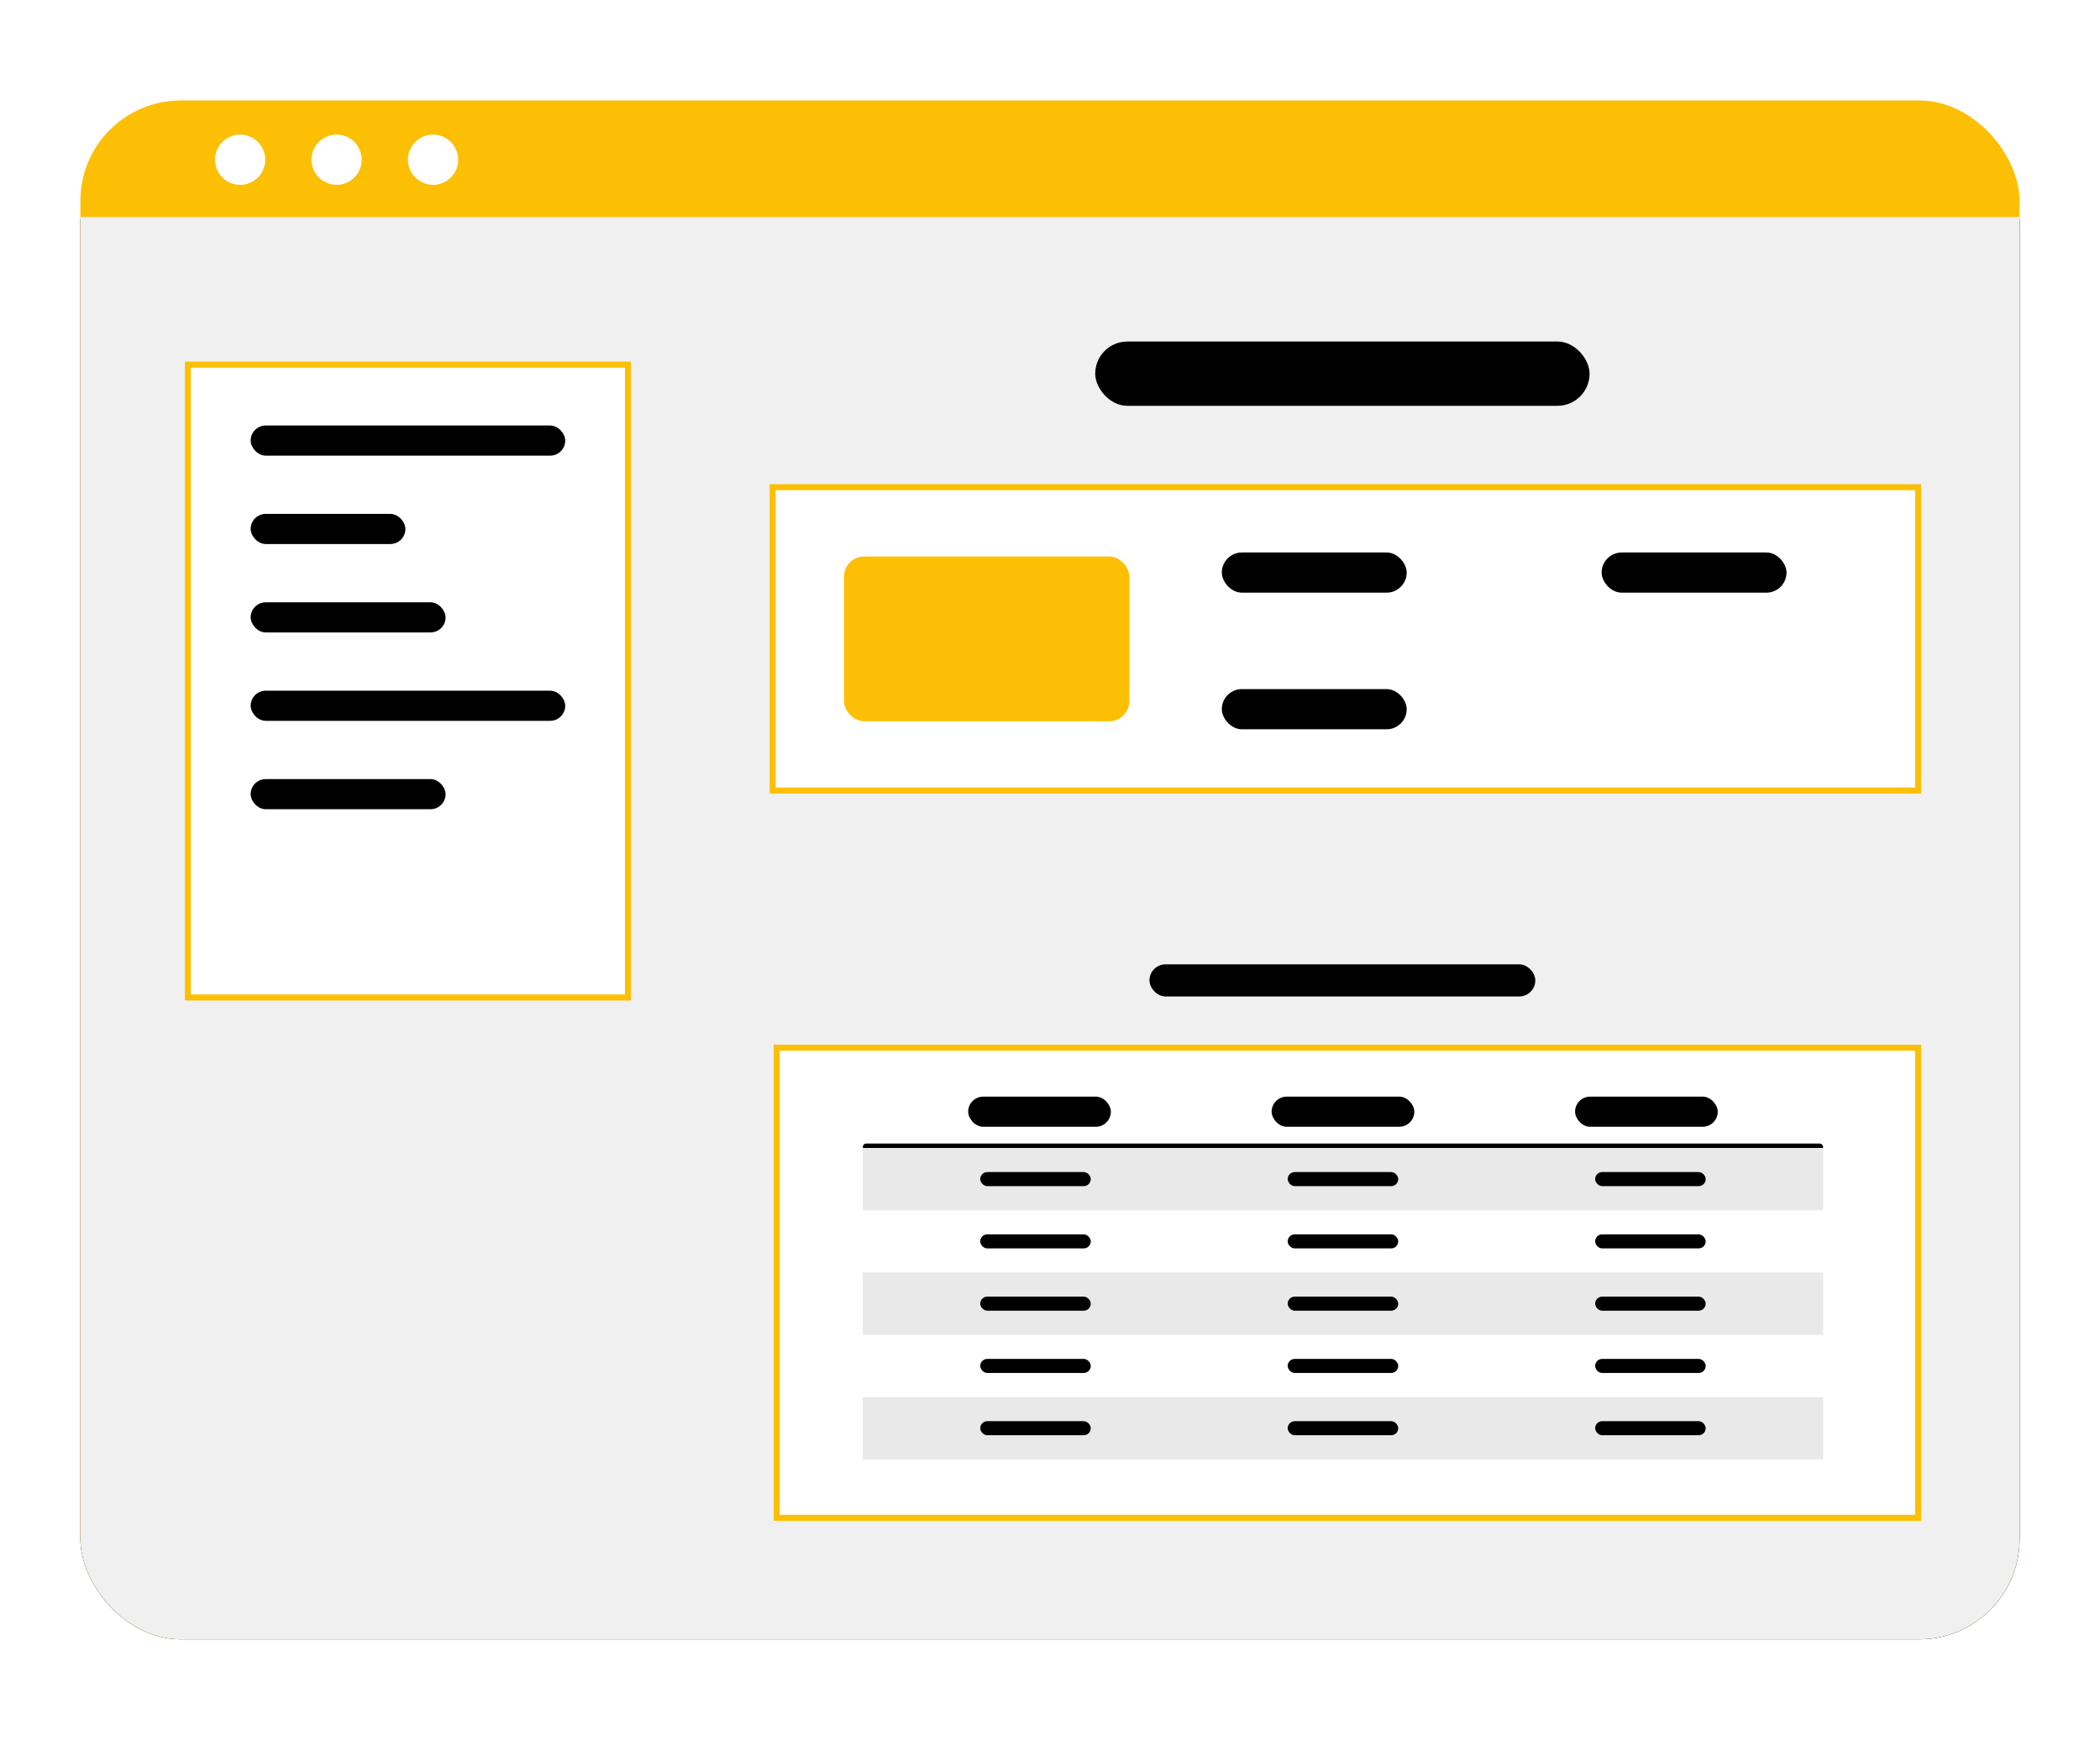 <svg width="1045" height="866" viewBox="0 0 1045 866" fill="none" xmlns="http://www.w3.org/2000/svg">
<g filter="url(#filter0_dd_801_2748)">
<g clip-path="url(#clip0_801_2748)">
<rect x="40" y="50" width="965" height="766" rx="50" fill="#FDBF03"/>
<path d="M40 109H1005V766C1005 793.614 982.614 816 955 816H90C62.386 816 40 793.614 40 766V109Z" fill="black"/>
<circle cx="119.5" cy="79.5" r="12.5" fill="white"/>
<circle cx="167.5" cy="79.5" r="12.5" fill="white"/>
<circle cx="215.5" cy="79.5" r="12.5" fill="white"/>
<rect x="40" y="108" width="965" height="717" fill="#F0F0F0"/>
<g filter="url(#filter1_d_801_2748)">
<rect x="93.5" y="171.5" width="219" height="315" fill="white" stroke="#FDBF03" stroke-width="3"/>
<rect width="156.538" height="211.152" transform="translate(124.731 201.8)" fill="white"/>
<rect x="124.731" y="201.8" width="156.538" height="15" rx="7.5" fill="black"/>
<rect x="124.731" y="245.8" width="77" height="15" rx="7.5" fill="black"/>
<rect x="124.731" y="289.8" width="97" height="15" rx="7.5" fill="black"/>
<rect x="124.731" y="333.8" width="156.538" height="15" rx="7.5" fill="black"/>
<rect x="124.731" y="377.8" width="97" height="15" rx="7.5" fill="black"/>
</g>
<g filter="url(#filter2_d_801_2748)">
<rect x="384.5" y="232.5" width="570" height="151" fill="white" stroke="#FDBF03" stroke-width="3"/>
<rect x="608" y="265" width="92" height="20" rx="10" fill="black"/>
<rect x="608" y="333" width="92" height="20" rx="10" fill="black"/>
<rect x="797" y="265" width="92" height="20" rx="10" fill="black"/>
<rect x="420" y="267" width="142" height="82" rx="10" fill="#FDBF03"/>
</g>
<g filter="url(#filter3_d_801_2748)">
<rect x="386.5" y="511.5" width="568" height="234" fill="white" stroke="#FDBF03" stroke-width="3"/>
<rect x="429.35" y="559.215" width="477.866" height="3.281" rx="1.64" fill="black"/>
<rect x="481.783" y="535.857" width="71" height="15" rx="7.5" fill="black"/>
<rect x="632.783" y="535.857" width="71" height="15" rx="7.5" fill="black"/>
<rect x="783.783" y="535.857" width="71" height="15" rx="7.5" fill="black"/>
<rect width="477.866" height="31" transform="translate(429.35 561.402)" fill="#E9E9E9"/>
<rect x="487.783" y="573.402" width="55" height="7" rx="3.5" fill="black"/>
<rect x="640.783" y="573.402" width="55" height="7" rx="3.5" fill="black"/>
<rect x="793.783" y="573.402" width="55" height="7" rx="3.5" fill="black"/>
<rect x="487.783" y="604.402" width="55" height="7" rx="3.5" fill="black"/>
<rect x="640.783" y="604.402" width="55" height="7" rx="3.5" fill="black"/>
<rect x="793.783" y="604.402" width="55" height="7" rx="3.5" fill="black"/>
<rect width="477.866" height="31" transform="translate(429.35 623.402)" fill="#E9E9E9"/>
<rect x="487.783" y="635.402" width="55" height="7" rx="3.5" fill="black"/>
<rect x="640.783" y="635.402" width="55" height="7" rx="3.5" fill="black"/>
<rect x="793.783" y="635.402" width="55" height="7" rx="3.5" fill="black"/>
<rect x="487.783" y="666.402" width="55" height="7" rx="3.5" fill="black"/>
<rect x="640.783" y="666.402" width="55" height="7" rx="3.5" fill="black"/>
<rect x="793.783" y="666.402" width="55" height="7" rx="3.5" fill="black"/>
<rect width="477.866" height="31" transform="translate(429.35 685.402)" fill="#E9E9E9"/>
<rect x="487.783" y="697.402" width="55" height="7" rx="3.5" fill="black"/>
<rect x="640.783" y="697.402" width="55" height="7" rx="3.5" fill="black"/>
<rect x="793.783" y="697.402" width="55" height="7" rx="3.5" fill="black"/>
</g>
<rect x="545" y="170" width="246" height="32" rx="16" fill="black"/>
<rect x="572" y="480" width="192" height="16" rx="8" fill="black"/>
</g>
</g>
<defs>
<filter id="filter0_dd_801_2748" x="0" y="0" width="1045" height="866" filterUnits="userSpaceOnUse" color-interpolation-filters="sRGB">
<feFlood flood-opacity="0" result="BackgroundImageFix"/>
<feColorMatrix in="SourceAlpha" type="matrix" values="0 0 0 0 0 0 0 0 0 0 0 0 0 0 0 0 0 0 127 0" result="hardAlpha"/>
<feOffset dx="-10" dy="20"/>
<feGaussianBlur stdDeviation="15"/>
<feComposite in2="hardAlpha" operator="out"/>
<feColorMatrix type="matrix" values="0 0 0 0 0 0 0 0 0 0 0 0 0 0 0 0 0 0 0.5 0"/>
<feBlend mode="normal" in2="BackgroundImageFix" result="effect1_dropShadow_801_2748"/>
<feColorMatrix in="SourceAlpha" type="matrix" values="0 0 0 0 0 0 0 0 0 0 0 0 0 0 0 0 0 0 127 0" result="hardAlpha"/>
<feOffset dx="10" dy="-20"/>
<feGaussianBlur stdDeviation="15"/>
<feComposite in2="hardAlpha" operator="out"/>
<feColorMatrix type="matrix" values="0 0 0 0 0 0 0 0 0 0 0 0 0 0 0 0 0 0 0.25 0"/>
<feBlend mode="normal" in2="effect1_dropShadow_801_2748" result="effect2_dropShadow_801_2748"/>
<feBlend mode="normal" in="SourceGraphic" in2="effect2_dropShadow_801_2748" result="shape"/>
</filter>
<filter id="filter1_d_801_2748" x="72" y="160" width="262" height="358" filterUnits="userSpaceOnUse" color-interpolation-filters="sRGB">
<feFlood flood-opacity="0" result="BackgroundImageFix"/>
<feColorMatrix in="SourceAlpha" type="matrix" values="0 0 0 0 0 0 0 0 0 0 0 0 0 0 0 0 0 0 127 0" result="hardAlpha"/>
<feOffset dy="10"/>
<feGaussianBlur stdDeviation="10"/>
<feComposite in2="hardAlpha" operator="out"/>
<feColorMatrix type="matrix" values="0 0 0 0 0 0 0 0 0 0 0 0 0 0 0 0 0 0 0.25 0"/>
<feBlend mode="normal" in2="BackgroundImageFix" result="effect1_dropShadow_801_2748"/>
<feBlend mode="normal" in="SourceGraphic" in2="effect1_dropShadow_801_2748" result="shape"/>
</filter>
<filter id="filter2_d_801_2748" x="363" y="221" width="613" height="194" filterUnits="userSpaceOnUse" color-interpolation-filters="sRGB">
<feFlood flood-opacity="0" result="BackgroundImageFix"/>
<feColorMatrix in="SourceAlpha" type="matrix" values="0 0 0 0 0 0 0 0 0 0 0 0 0 0 0 0 0 0 127 0" result="hardAlpha"/>
<feOffset dy="10"/>
<feGaussianBlur stdDeviation="10"/>
<feComposite in2="hardAlpha" operator="out"/>
<feColorMatrix type="matrix" values="0 0 0 0 0 0 0 0 0 0 0 0 0 0 0 0 0 0 0.25 0"/>
<feBlend mode="normal" in2="BackgroundImageFix" result="effect1_dropShadow_801_2748"/>
<feBlend mode="normal" in="SourceGraphic" in2="effect1_dropShadow_801_2748" result="shape"/>
</filter>
<filter id="filter3_d_801_2748" x="365" y="500" width="611" height="277" filterUnits="userSpaceOnUse" color-interpolation-filters="sRGB">
<feFlood flood-opacity="0" result="BackgroundImageFix"/>
<feColorMatrix in="SourceAlpha" type="matrix" values="0 0 0 0 0 0 0 0 0 0 0 0 0 0 0 0 0 0 127 0" result="hardAlpha"/>
<feOffset dy="10"/>
<feGaussianBlur stdDeviation="10"/>
<feComposite in2="hardAlpha" operator="out"/>
<feColorMatrix type="matrix" values="0 0 0 0 0 0 0 0 0 0 0 0 0 0 0 0 0 0 0.25 0"/>
<feBlend mode="normal" in2="BackgroundImageFix" result="effect1_dropShadow_801_2748"/>
<feBlend mode="normal" in="SourceGraphic" in2="effect1_dropShadow_801_2748" result="shape"/>
</filter>
<clipPath id="clip0_801_2748">
<rect x="40" y="50" width="965" height="766" rx="50" fill="white"/>
</clipPath>
</defs>
</svg>
